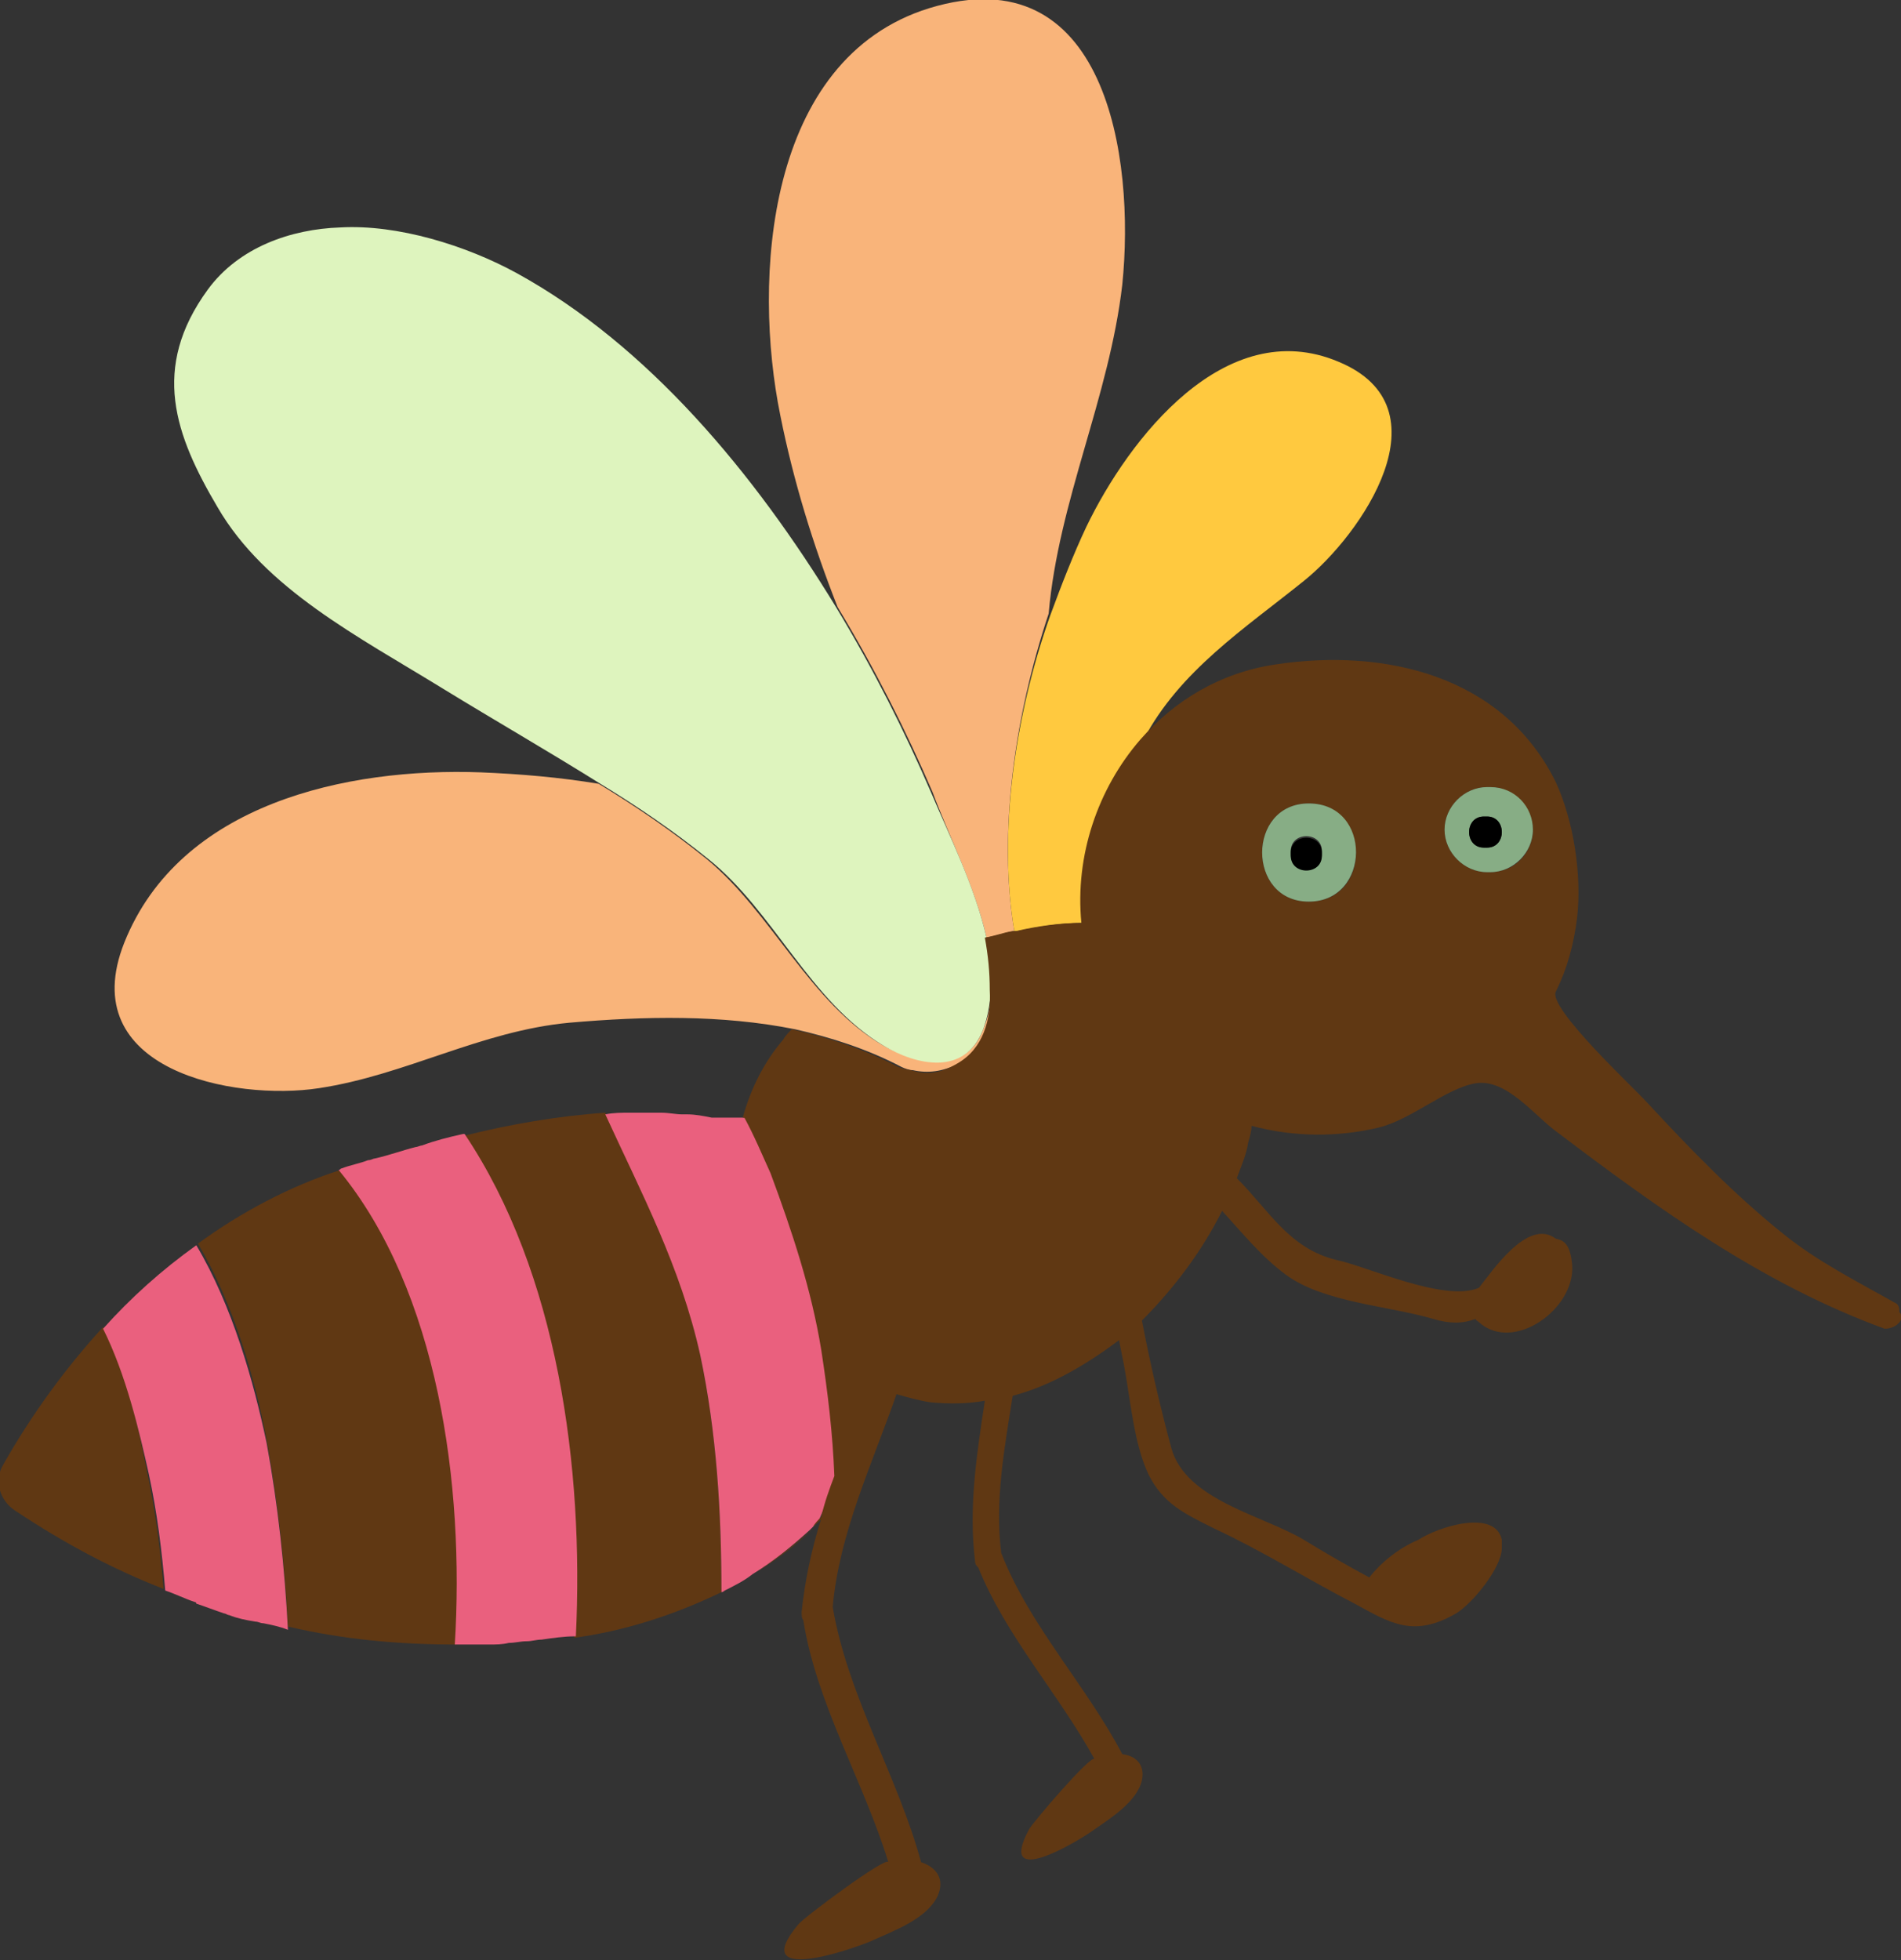 <?xml version="1.0" encoding="utf-8"?>
<!-- Generator: Adobe Illustrator 28.2.0, SVG Export Plug-In . SVG Version: 6.00 Build 0)  -->
<svg version="1.1" id="_レイヤー_2" xmlns="http://www.w3.org/2000/svg" xmlns:xlink="http://www.w3.org/1999/xlink" x="0px"
	 y="0px" viewBox="0 0 116.2 119.8" style="enable-background:new 0 0 116.2 119.8;" xml:space="preserve">
<rect x="0" y="0" width="116.2" height="119.8" fill="#333333" stroke="none"/>
<style type="text/css">
	.st0{fill:#F9B47A;}
	.st1{fill:#FFC93F;}
	.st2{fill:#603813;}
	.st3{fill:#DEF4BE;}
	.st4{fill:#EA607E;}
	.st5{fill:#87AD85;}
</style>
<g id="_レイヤー_1-2">
	<path class="st0" d="M60.3,57.3c0.6-0.1,1.1-0.3,1.7-0.4C61,51,62,43.8,64.1,37.5c0.6-6.9,3.7-13.2,4.5-20.1
		c0.8-7.8-1-20.2-11.8-16.9c-10,3.1-10.8,16.6-9.1,24.9c0.8,4,2,7.9,3.5,11.7c2.3,3.8,4.2,7.6,5.8,11.3C58,51.1,59.6,54.2,60.3,57.3
		L60.3,57.3z"/>
	<path class="st1" d="M62,56.9c0,0,0.1,0,0.2,0c1.4-0.3,2.7-0.5,4.1-0.5c-0.3-4.1,1-8.2,3.6-11.2c2.2-4.2,6.2-6.8,9.8-9.7
		c3.5-2.8,8.9-10.6,2.1-13.4c-6.9-2.9-12.8,4.7-15.4,10.1c-0.8,1.7-1.5,3.5-2.2,5.4C62,43.8,61,51,62,56.9z"/>
	<path class="st2" d="M46.1,96.1c-0.6,0.3-1.1,0.7-1.7,1C45,96.8,45.6,96.5,46.1,96.1z"/>
	<path class="st2" d="M25.8,70c0.8-0.2,1.7-0.5,2.5-0.7C27.5,69.6,26.6,69.8,25.8,70z"/>
	<path class="st2" d="M37,68c-2.9,0.2-5.8,0.7-8.6,1.4c5.6,8.5,7.2,20.4,6.7,30.7c0,0,0,0-0.1,0c3.1-0.4,6.2-1.4,9.1-2.8
		c0-4.9-0.3-9.8-1.3-14.5C41.6,77.3,39.3,72.7,37,68L37,68z"/>
	<path class="st2" d="M23,70.8c0.8-0.2,1.6-0.5,2.5-0.7C24.6,70.4,23.8,70.6,23,70.8z"/>
	<path class="st2" d="M20.8,71.5c-3.1,1-6.1,2.6-8.7,4.5c2.2,3.7,3.5,8.3,4.2,12c0.7,3.8,1.1,7.6,1.3,11.4c3.4,0.8,6.8,1.1,10.3,1.1
		C28.5,90.8,26.9,78.9,20.8,71.5L20.8,71.5z"/>
	<path class="st2" d="M6.3,81.1c-2.3,2.5-4.4,5.4-6.1,8.4c-0.6,1-0.2,2.2,0.7,2.8c3,2,6,3.6,9.1,4.8c-0.2-2.4-0.5-4.8-1-7.1
		C8.5,87.3,7.7,83.9,6.3,81.1L6.3,81.1z"/>
	<path class="st2" d="M49.7,93.4c-1,1-2.2,1.9-3.5,2.7C47.4,95.3,48.6,94.4,49.7,93.4z"/>
	<path class="st0" d="M55.8,65.4c0.9,0.2,1.8,0.1,2.8-0.4c1.6-0.9,2.1-2.7,2-4.5c0,0.8-0.2,1.7-0.5,2.4c-1,2.8-4.1,2.1-6.1,1
		c-4.5-2.6-6.8-8.1-10.8-11.4c-2.1-1.7-4.3-3.2-6.6-4.6c-2.4-0.4-4.8-0.6-7.2-0.7C21.2,46.9,11,49.1,7.6,57.6
		c-3.1,7.8,6.7,9.7,11.9,8.9c5.3-0.8,9.9-3.5,15.3-4c4.6-0.4,9.3-0.5,13.8,0.4c2.2,0.5,4.4,1.2,6.5,2.3
		C55.3,65.3,55.6,65.4,55.8,65.4L55.8,65.4z"/>
	<path class="st3" d="M54,63.9c2,1.2,5,1.9,6.1-1c0.3-0.8,0.4-1.6,0.5-2.4c0-1,0-2.1-0.3-3.2c-0.7-3.1-2.3-6.3-3.4-8.9
		c-1.6-3.7-3.5-7.5-5.8-11.3c-5-8.2-11.5-16-19.5-20.4c-3.1-1.7-7.3-3-10.8-2.8c-3,0.1-6.2,1.2-8.1,3.8c-3.5,4.8-2,8.9,0.6,13.3
		c2.9,5,8.6,7.9,13.8,11.1c3.1,1.9,6.4,3.8,9.6,5.8c2.3,1.4,4.5,2.9,6.6,4.6C47.3,55.7,49.5,61.2,54,63.9L54,63.9z"/>
	<path class="st4" d="M12,76.1L12,76.1c-2.1,1.5-4,3.2-5.7,5.1l0,0c1.4,2.8,2.2,6.2,2.8,8.9c0.5,2.3,0.8,4.7,1,7.1v0
		c0.6,0.2,1.2,0.5,1.8,0.7c0,0,0.1,0,0.1,0.1c0.6,0.2,1.1,0.4,1.7,0.6c0.1,0,0.2,0.1,0.3,0.1c0.5,0.2,1,0.3,1.6,0.4
		c0.2,0,0.3,0.1,0.5,0.1c0.5,0.1,1,0.2,1.5,0.4l0,0c-0.2-3.8-0.6-7.6-1.3-11.4C15.5,84.4,14.2,79.8,12,76.1z"/>
	<path class="st4" d="M28.4,69.3L28.4,69.3c0,0-0.1,0-0.1,0c-0.9,0.2-1.7,0.4-2.5,0.7c-0.1,0-0.3,0.1-0.4,0.1
		c-0.8,0.2-1.6,0.5-2.5,0.7c-0.1,0-0.2,0.1-0.4,0.1c-0.5,0.2-1.1,0.3-1.6,0.5c-0.1,0-0.1,0.1-0.2,0.1l0,0c6.1,7.4,7.7,19.3,7.1,29
		c0,0,0,0,0,0c0.5,0,0.9,0,1.4,0c0.2,0,0.5,0,0.7,0c0.4,0,0.8,0,1.2-0.1c0.4,0,0.7-0.1,1.1-0.1c0.3,0,0.6-0.1,0.9-0.1
		c0.7-0.1,1.4-0.2,2-0.2c0,0,0,0,0.1,0C35.7,89.7,34.1,77.8,28.4,69.3L28.4,69.3z"/>
	<path class="st4" d="M51.1,90.2c-0.2-2.6-0.4-5.1-0.8-7.7c-0.6-3.7-1.7-7.3-3.1-10.8c-0.5-1.2-1-2.3-1.6-3.4c-0.3,0-0.7,0-1,0
		c0,0-0.1,0-0.1,0c-0.3,0-0.7,0-1,0c-0.5-0.1-1-0.2-1.5-0.2c-0.1,0-0.2,0-0.3,0c-0.4,0-0.8-0.1-1.3-0.1c-0.1,0-0.2,0-0.3,0
		c-0.5,0-0.9,0-1.4,0c0,0-0.1,0-0.2,0c-0.5,0-1,0-1.5,0.1c0,0,0,0,0,0l0,0c2.2,4.8,4.6,9.3,5.8,14.7c1,4.7,1.3,9.6,1.3,14.5
		c0,0,0,0,0,0c0.1,0,0.2-0.1,0.2-0.1c0.6-0.3,1.2-0.6,1.7-1c0,0,0,0,0,0c1.3-0.8,2.4-1.7,3.5-2.7c0,0,0.1-0.1,0.1-0.1
		c0.2-0.2,0.4-0.4,0.5-0.6C50.5,91.9,50.8,91.1,51.1,90.2L51.1,90.2z"/>
	<path class="st2" d="M116.1,80.2C116.1,80.2,116,80.2,116.1,80.2c0-0.2,0-0.5-0.3-0.6c-2.3-1.3-4.7-2.5-6.8-4.2
		c-3-2.4-5.7-5.2-8.3-8c-0.7-0.8-6.1-5.8-5.6-6.8c0.7-1.4,1.1-2.9,1.3-4.5c0.3-2.6-0.2-5.9-1.3-8.3c-3.2-6.5-10.4-8.2-17.1-7.2
		c-3.4,0.5-6.2,2.2-8.3,4.6c-2.6,3-4,7.1-3.6,11.2c-1.3,0-2.7,0.2-4,0.5c0,0-0.1,0-0.2,0c-0.6,0.1-1.1,0.3-1.7,0.4
		c0.2,1.1,0.3,2.1,0.3,3.2c0.1,1.8-0.4,3.6-2,4.5c-1,0.6-1.9,0.7-2.8,0.4c-0.2,0-0.5-0.1-0.8-0.2c-2.1-1.1-4.3-1.8-6.5-2.3
		c-0.2,0.2-0.4,0.4-0.5,0.6c-1.2,1.4-2,3-2.5,4.8c-0.3,0-0.6,0-0.9,0c0.3,0,0.7,0,1,0c0.6,1.1,1.1,2.3,1.6,3.4
		c1.3,3.5,2.5,7.1,3.1,10.8c0.4,2.6,0.7,5.1,0.8,7.7c-0.3,0.8-0.6,1.6-0.8,2.5c-0.2,0.2-0.4,0.4-0.5,0.6c0.2-0.2,0.4-0.3,0.5-0.5
		c-0.6,1.9-1,3.8-1.2,5.7c0,0.2,0,0.4,0.1,0.5c0.8,5.1,3.7,9.9,5.2,14.8c-0.1-0.4-5.2,3.4-5.5,3.8c-3.1,3.7,3.1,1.6,4.5,1
		c1.3-0.6,3.3-1.3,4-2.7c0.5-1.1-0.1-1.8-1-2.1c-1.4-5.2-4.5-10.2-5.4-15.6c0.4-4.5,2.4-8.7,3.9-13c0.7,0.2,1.4,0.4,2.1,0.5
		c1.1,0.1,2.2,0.1,3.3-0.1c-0.5,3.3-1,6.5-0.6,9.8c0,0.2,0.1,0.3,0.2,0.4c1.7,4.2,4.9,7.7,7.1,11.7c-0.2-0.3-3.8,3.9-4,4.3
		c-2,3.7,2.9,0.8,4,0c1-0.7,2.6-1.7,2.9-3c0.2-1-0.4-1.5-1.2-1.6c-2.2-4.2-5.7-7.9-7.4-12.3c-0.4-3.2,0.2-6.4,0.7-9.6
		c2.3-0.6,4.5-1.9,6.5-3.4c0.1,0.5,0.2,1,0.3,1.5c0.4,2.1,0.6,4.8,1.5,6.7c0.9,1.8,2.2,2.4,4,3.3c3,1.4,5.7,3.1,8.6,4.6
		c2.2,1.2,3.6,2.1,6.2,0.6c1-0.6,2.8-2.8,2.8-4c0-0.2,0-0.4,0-0.5c-0.4-1.9-3.9-0.8-5.1,0c-1.2,0.5-2.3,1.4-3,2.3
		c-1.3-0.7-2.7-1.5-4-2.3c-2.5-1.5-7.2-2.4-8.1-5.6c-0.7-2.6-1.3-5.2-1.8-7.8c2-2,3.7-4.3,4.9-6.7c1.2,1.3,2.4,2.8,3.9,3.9
		c2.3,1.7,6.3,1.9,9,2.7c1,0.3,1.8,0.3,2.6,0c0,0.1,0.1,0.1,0.2,0.2c2.1,1.9,5.9-0.8,5.7-3.5c-0.1-1.1-0.4-1.5-1-1.6
		c-1.7-1.3-3.9,2-4.7,3l0,0c-2.1,0.9-6.8-1.3-8.7-1.7c-2.9-0.7-4.1-3-6.1-5c0.3-0.8,0.6-1.5,0.7-2.2c0.1-0.3,0.2-0.7,0.2-1
		c2.6,0.7,5.3,0.7,7.8,0.1c2-0.5,4.1-2.4,5.9-2.7c1.9-0.3,3.6,2,5,3c6.2,4.7,12.6,9.3,20,12C116,81.2,116.5,80.5,116.1,80.2
		L116.1,80.2z M80,55.1c-3.8,0-3.8-6,0-6S83.9,55.1,80,55.1z M91.1,53.3h-0.2c-1.4,0-2.6-1.2-2.6-2.6s1.2-2.6,2.6-2.6h0.2
		c1.4,0,2.6,1.2,2.6,2.6S92.6,53.3,91.1,53.3z"/>
	<path class="st5" d="M80,49.1c-3.8,0-3.8,6,0,6S83.9,49.1,80,49.1z M80.8,52.2c0,1.2-1.9,1.2-1.9,0v-0.2c0-1.2,1.9-1.2,1.9,0V52.2z
		"/>
	<path class="st5" d="M91.1,48.1h-0.2c-1.4,0-2.6,1.2-2.6,2.6s1.2,2.6,2.6,2.6h0.2c1.4,0,2.6-1.2,2.6-2.6S92.6,48.1,91.1,48.1z
		 M90.9,51.8h-0.2c-1.2,0-1.2-1.9,0-1.9h0.2C92.1,49.9,92.1,51.8,90.9,51.8z"/>
	<path d="M78.9,52.1v0.2c0,1.2,1.9,1.2,1.9,0v-0.2C80.8,50.9,78.9,50.9,78.9,52.1z"/>
	<path d="M90.9,49.9h-0.2c-1.2,0-1.2,1.9,0,1.9h0.2C92.1,51.8,92.1,49.9,90.9,49.9z"/>
</g>
</svg>
